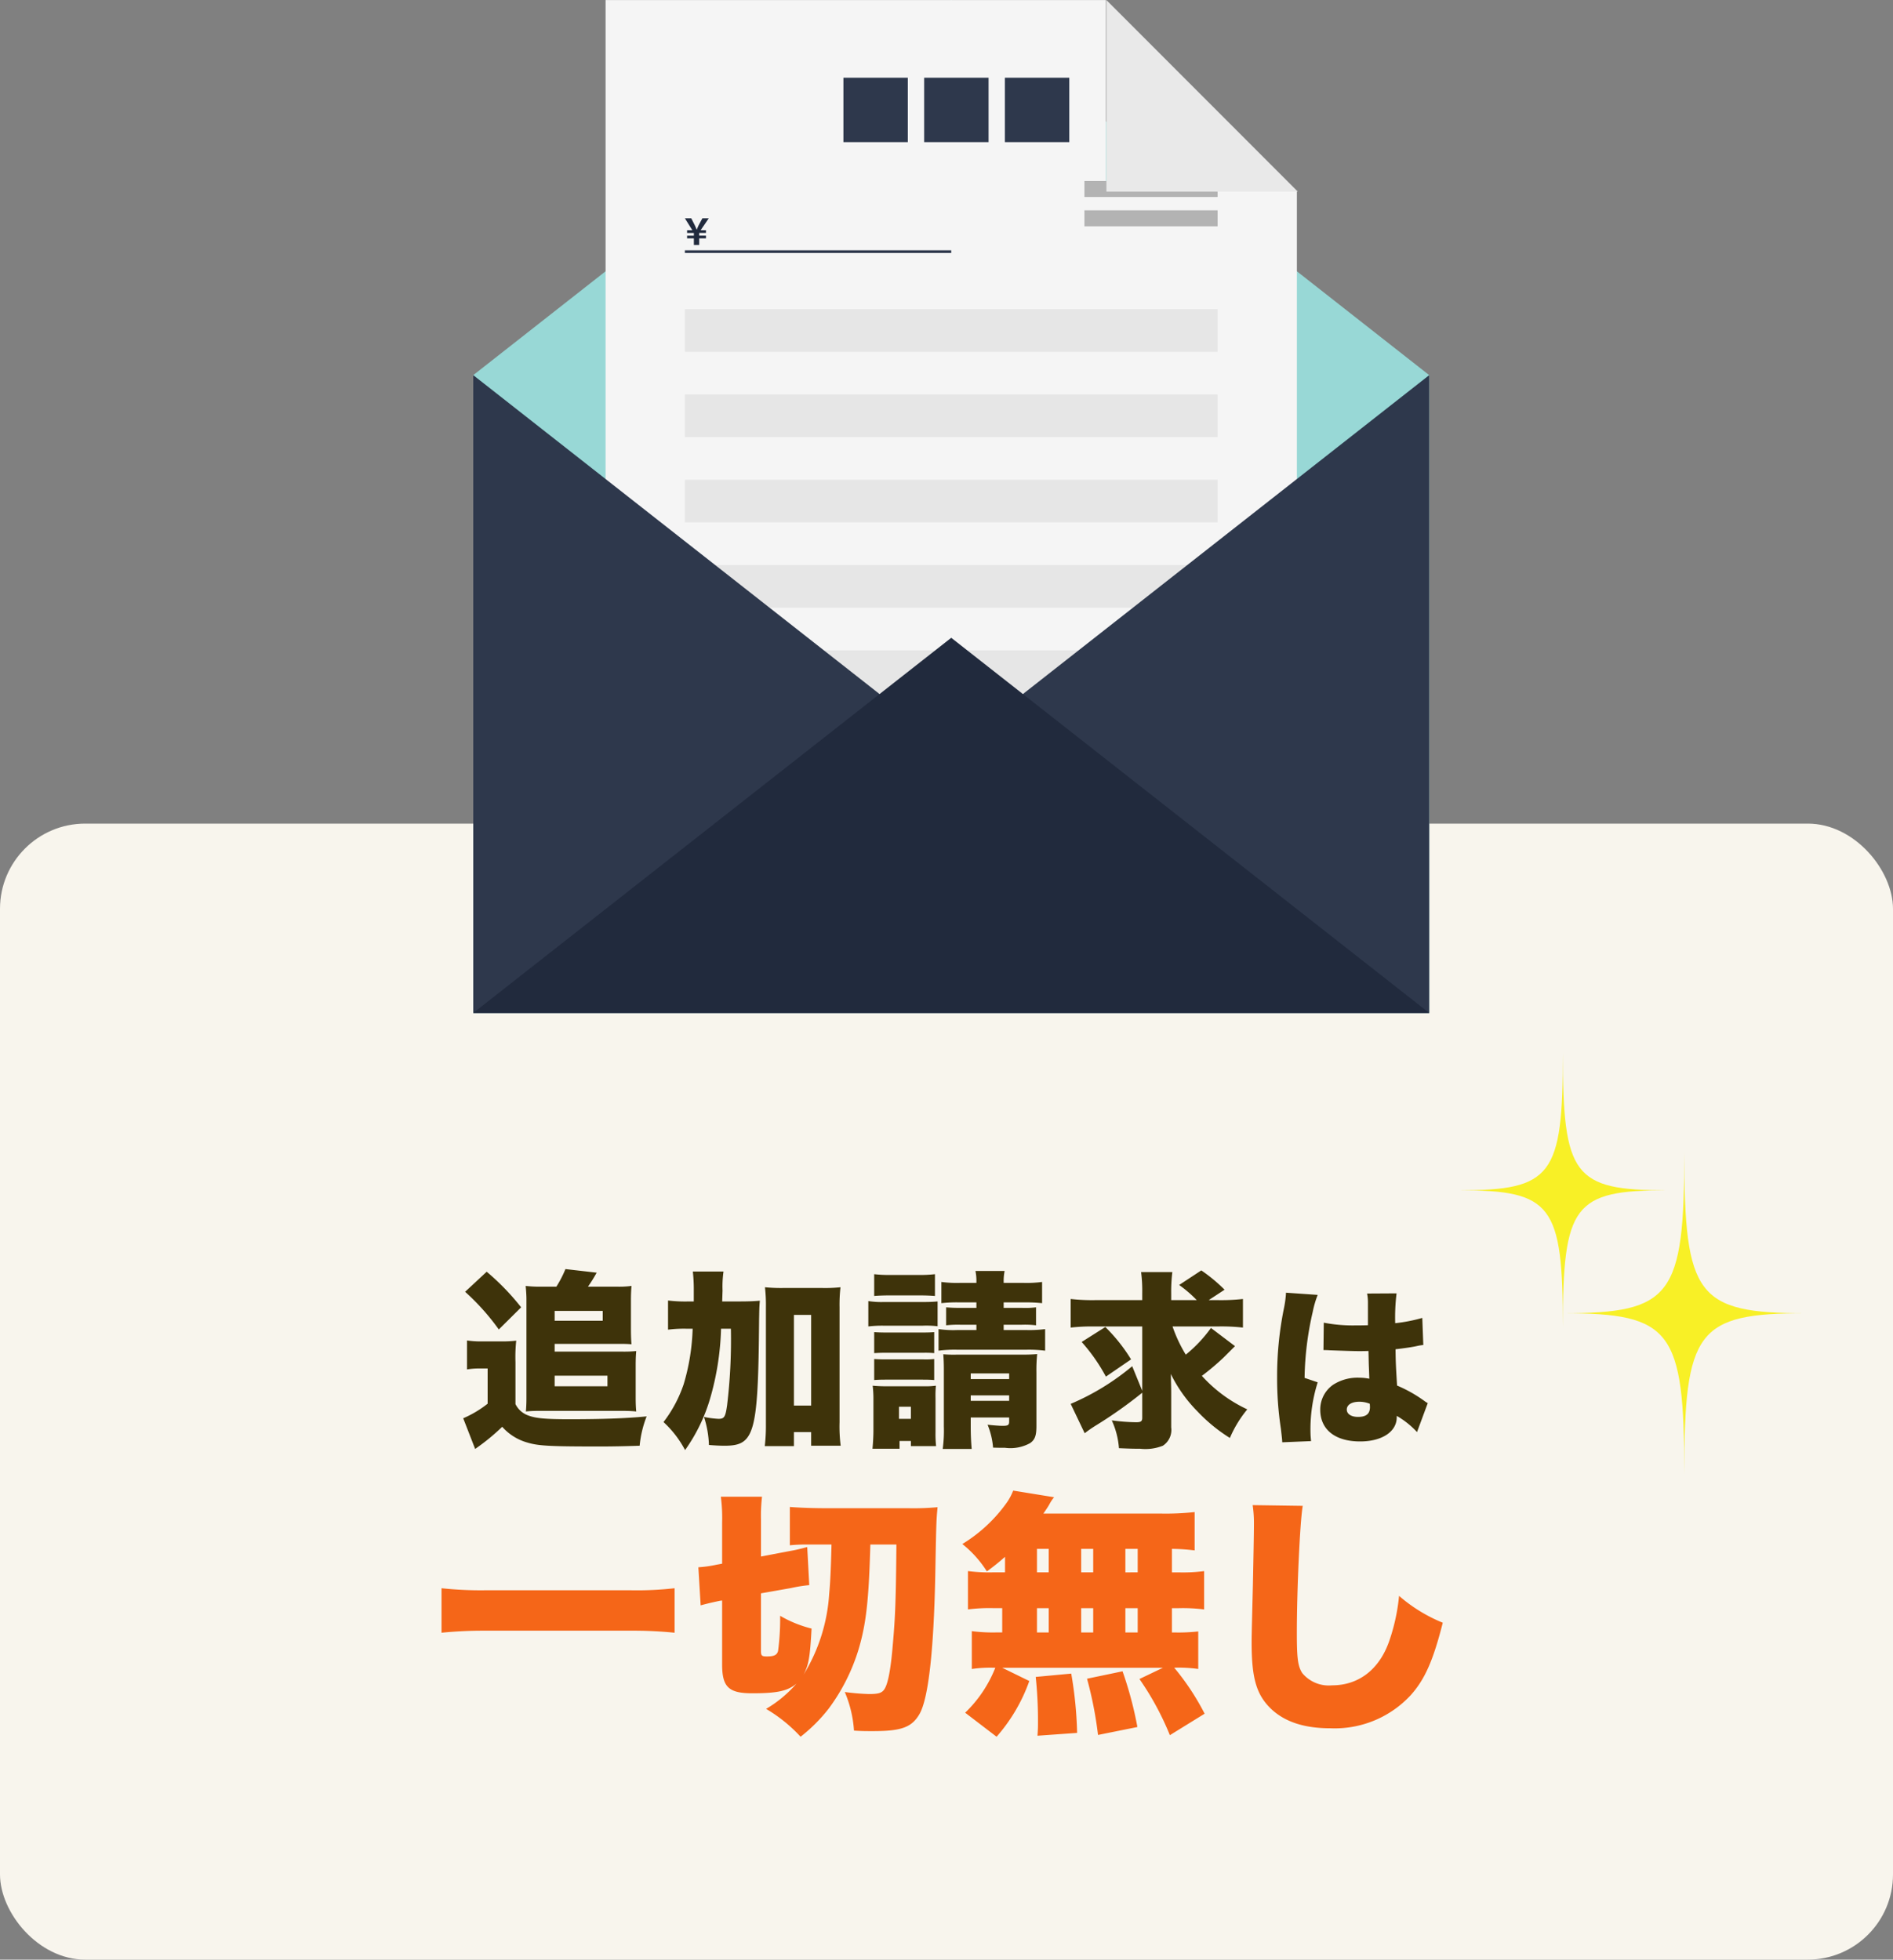<svg id="组_5386" data-name="组 5386" xmlns="http://www.w3.org/2000/svg" xmlns:xlink="http://www.w3.org/1999/xlink" width="200" height="207" viewBox="0 0 200 207">
  <rect x="0" y="0" width="200" height="207" fill="#808080" stroke="none"/>
  <defs>
    <clipPath id="clip-path">
      <rect id="矩形_4909" data-name="矩形 4909" width="101" height="107" fill="none"/>
    </clipPath>
    <clipPath id="clip-path-2">
      <rect id="矩形_5019" data-name="矩形 5019" width="21.872" height="28.973" fill="#f8f026"/>
    </clipPath>
    <clipPath id="clip-path-3">
      <rect id="矩形_5019-2" data-name="矩形 5019" width="25.653" height="33.982" fill="#f8f026"/>
    </clipPath>
  </defs>
  <g id="组_5328" data-name="组 5328">
    <rect id="矩形_151" data-name="矩形 151" width="200" height="120" rx="9" transform="translate(0 87)" fill="#f8f5ed"/>
    <path id="路径_56988" data-name="路径 56988" d="M17.08,2.66a12.367,12.367,0,0,1-1.54-.08c.04.5.08.92.08,1.44v10.4c0,.52-.02,1-.06,1.42a13.322,13.322,0,0,1,1.36-.06h8.96c.52,0,.92.02,1.34.06-.04-.4-.06-.86-.06-1.42v-3.5c0-.6.02-1.04.06-1.46a12.022,12.022,0,0,1-1.36.06H18.6V8.7h6.86c.46,0,.68,0,1.26.04-.04-.4-.06-.9-.06-1.64V4.02c0-.52.02-.98.06-1.44a9.628,9.628,0,0,1-1.46.08H22.12a15.96,15.96,0,0,0,.92-1.48L19.74.8a11.708,11.708,0,0,1-.96,1.86ZM18.6,5.22h5.08V6.26H18.6Zm0,6.84h5.58v1.12H18.6ZM9.14,3.2A24.493,24.493,0,0,1,12.7,7.18l2.36-2.34a25.581,25.581,0,0,0-3.64-3.76Zm.2,8.2a7.619,7.619,0,0,1,1.28-.1h.9v3.72a11.406,11.406,0,0,1-2.58,1.54L10.2,19.8a22.644,22.644,0,0,0,2.86-2.34,5.532,5.532,0,0,0,2.64,1.66c1.18.36,2.42.42,7.64.42,1.24,0,2.42-.02,4.24-.08a11.433,11.433,0,0,1,.74-3.1c-2,.2-4.56.3-8.18.3-2.56,0-3.56-.1-4.34-.4a2.383,2.383,0,0,1-1.34-1.2V10.62a16.525,16.525,0,0,1,.08-2.26A11.565,11.565,0,0,1,13,8.44H10.98a9.719,9.719,0,0,1-1.64-.1ZM36.3,4.22c.02-.48.02-.66.04-1.14a11.425,11.425,0,0,1,.1-2.02H33.2a17.408,17.408,0,0,1,.1,2.08V4.22h-.52a15.154,15.154,0,0,1-2.2-.1V7.2a13.243,13.243,0,0,1,1.92-.1h.68a22.8,22.8,0,0,1-.94,5.84,13.722,13.722,0,0,1-2.14,4.02,10.957,10.957,0,0,1,2.28,2.96A18.229,18.229,0,0,0,35,14.56,29.111,29.111,0,0,0,36.18,7.1h1.04a57.763,57.763,0,0,1-.4,8.08c-.18,1.26-.3,1.44-.92,1.44a10.2,10.2,0,0,1-1.52-.2,10.7,10.7,0,0,1,.52,2.96c.7.06,1.22.08,1.66.08,3.18,0,3.54-1.28,3.64-13.3.02-1.06.02-1.38.08-2.02-.66.06-1.28.08-2.38.08Zm7.58,13.8H45.7v1.44h3.12a15.758,15.758,0,0,1-.12-2.48V4.82a15.851,15.851,0,0,1,.1-2.1,15.174,15.174,0,0,1-1.88.08H42.7a16.917,16.917,0,0,1-1.88-.08,16.223,16.223,0,0,1,.1,2.1V17.18a18.482,18.482,0,0,1-.12,2.32h3.08Zm0-12.38H45.7v9.58H43.88ZM63.16,4.32V4.9H61.52c-.74,0-1.08-.02-1.56-.06v1.9a10.984,10.984,0,0,1,1.54-.06h1.66v.56h-2a10.874,10.874,0,0,1-2-.1V9.42a13.433,13.433,0,0,1,2-.1h7.26a13.6,13.6,0,0,1,2,.1V7.14a12.636,12.636,0,0,1-2,.1H66.04V6.68h1.9a9.53,9.53,0,0,1,1.52.06V4.84A9.219,9.219,0,0,1,68,4.9H66.04V4.32h2.1a16.446,16.446,0,0,1,1.96.08V2.16a12.221,12.221,0,0,1-1.96.1h-2.1v-.1A5.448,5.448,0,0,1,66.14,1H63.06a5.224,5.224,0,0,1,.1,1.16v.1H61.42a12.221,12.221,0,0,1-1.96-.1V4.4a14.613,14.613,0,0,1,1.96-.08Zm-.6,12.16h4.06v.42c0,.38-.12.46-.7.46-.3,0-1.1-.06-1.58-.12a8.1,8.1,0,0,1,.58,2.42c.58.02,1,.02,1.28.02a4.294,4.294,0,0,0,2.64-.5c.5-.36.66-.78.66-1.8V11.74a16.662,16.662,0,0,1,.08-1.96c-.48.04-.88.06-1.76.06H61a13.086,13.086,0,0,1-1.34-.04c.04.52.06,1,.06,1.66V17.4a14.485,14.485,0,0,1-.12,2.4h3.06c-.06-.7-.1-1.44-.1-2.4Zm0-1.76v-.58h4.06v.58Zm0-2.3v-.6h4.06v.6ZM52.36,3.64c.52-.04,1-.06,1.78-.06H57c.82,0,1.2.02,1.78.06V1.34A13.8,13.8,0,0,1,57,1.42H54.14a13.8,13.8,0,0,1-1.78-.08Zm-.62,3.22a12.474,12.474,0,0,1,1.62-.08h4.12a9.987,9.987,0,0,1,1.58.06V4.22c-.5.04-.8.06-1.62.06H53.36a8.917,8.917,0,0,1-1.62-.1Zm.62,2.82c.34-.02.6-.04,1.18-.04h4.04a9.238,9.238,0,0,1,1.12.04V7.46c-.3.02-.54.04-1.12.04H53.54c-.56,0-.86-.02-1.18-.04Zm0,2.84c.34-.02.58-.04,1.14-.04h4c.62,0,.88.02,1.2.04V10.3a7.954,7.954,0,0,1-1.14.04H53.54c-.6,0-.86-.02-1.18-.04Zm2.68,7.26v-.82h1.2v.54H58.9a12.044,12.044,0,0,1-.06-1.48V14.44a11.329,11.329,0,0,1,.04-1.32,8.041,8.041,0,0,1-1.22.06H53.7a14.952,14.952,0,0,1-1.5-.06,11.514,11.514,0,0,1,.08,1.5v3.2c0,.62-.04,1.32-.1,1.96Zm-.06-4.44h1.26v1.28H54.98Zm33.8-8.48a20.4,20.4,0,0,1,2.54.12V3.96a21.074,21.074,0,0,1-2.54.12H87.7l1.68-1.1A17.092,17.092,0,0,0,86.92.94L84.58,2.48a13.241,13.241,0,0,1,1.86,1.6h-2.7V3.4a16.948,16.948,0,0,1,.12-2.28h-3.3a15.509,15.509,0,0,1,.12,2.24v.72H75.66a20.4,20.4,0,0,1-2.54-.12V6.98a19.756,19.756,0,0,1,2.34-.12h5.22v6.8l-1.06-2.6a25.824,25.824,0,0,1-6.5,3.98l1.48,3.1a13.545,13.545,0,0,1,1.28-.88,46.584,46.584,0,0,0,4.8-3.4V16.5c0,.38-.14.48-.64.48a20.535,20.535,0,0,1-2.58-.2,8.522,8.522,0,0,1,.76,2.94c.96.04,1.4.06,2.24.06a5,5,0,0,0,2.4-.32,1.993,1.993,0,0,0,.88-1.94V13.84c0-.44-.02-1.02-.04-1.96a15.011,15.011,0,0,0,2.82,3.96,17.332,17.332,0,0,0,3.42,2.8,12.211,12.211,0,0,1,1.84-3.02,15,15,0,0,1-4.8-3.54,26.459,26.459,0,0,0,2.32-1.96l1.18-1.18L87.94,7.02a14.44,14.44,0,0,1-2.66,2.82,15.129,15.129,0,0,1-1.4-2.98ZM74.28,8.5a18.738,18.738,0,0,1,2.56,3.66l2.66-1.82a17.792,17.792,0,0,0-2.72-3.42Zm25.546.86h.216c.054,0,.2,0,.414.018,1.512.054,2.556.09,3.1.09.36,0,.612,0,1.026-.018.018.63.018.882.036,1.494.036.846.036.936.054,1.44a5.275,5.275,0,0,0-1.044-.108,4.766,4.766,0,0,0-2.772.738,3.173,3.173,0,0,0-1.368,2.646c0,2.088,1.566,3.348,4.212,3.348,2.3,0,3.87-1.026,3.87-2.556v-.144a9.127,9.127,0,0,1,2.142,1.71l1.134-3.06a2.313,2.313,0,0,1-.342-.216,14.456,14.456,0,0,0-2.9-1.638c-.126-2.07-.144-2.43-.162-3.834.9-.108,1.71-.216,2.268-.342a4.881,4.881,0,0,1,.666-.108l-.108-2.862a16.776,16.776,0,0,1-2.862.558,21.028,21.028,0,0,1,.144-3.15l-3.114.018a4.952,4.952,0,0,1,.09,1.008v2.34c-.612.018-.918.018-1.3.018a16.068,16.068,0,0,1-3.366-.288Zm4.914,6.012c0,.72-.4,1.044-1.26,1.044-.72,0-1.188-.306-1.188-.774,0-.5.5-.828,1.332-.828a2.892,2.892,0,0,1,1.1.216ZM95.866,3.294v.09A11.274,11.274,0,0,1,95.65,4.95a35.888,35.888,0,0,0-.72,7.272,35.232,35.232,0,0,0,.4,5.454c.126,1.1.126,1.1.144,1.422l3.042-.126c-.036-.4-.054-.63-.054-.72a16.4,16.4,0,0,1,.756-5.49l-1.386-.468a32.808,32.808,0,0,1,.864-6.984,10.216,10.216,0,0,1,.522-1.782Z" transform="translate(40 133.256)" fill="#3e330a"/>
    <path id="路径_56987" data-name="路径 56987" d="M31.272,10.878a35.031,35.031,0,0,1-4.644.216H11.319a38.774,38.774,0,0,1-4.671-.216v4.7a44.723,44.723,0,0,1,4.671-.216H26.628a43.533,43.533,0,0,1,4.644.216ZM54.708,6.261c-.054,5.724-.108,7.506-.378,10.53-.216,2.673-.513,4.185-.891,4.752-.27.405-.621.513-1.647.513a23.755,23.755,0,0,1-2.538-.216,12.551,12.551,0,0,1,.972,4.077c.837.054,1.134.054,2.025.054,3,0,4.1-.405,4.914-1.836.918-1.647,1.485-6.588,1.647-14.58.108-5.751.108-5.751.243-7.236A27.568,27.568,0,0,1,56,2.427H47.5c-1.674,0-3.078-.054-4.05-.135v4.05a17.871,17.871,0,0,1,1.917-.081H47.85q-.081,3.6-.243,5.184A18.529,18.529,0,0,1,44.907,20c.54-1.053.675-1.863.837-4.86a12.633,12.633,0,0,1-3.321-1.35,25.58,25.58,0,0,1-.216,3.7c-.108.432-.4.594-1.188.594-.54,0-.621-.081-.621-.594V11.418l3.213-.567a14.453,14.453,0,0,1,1.89-.3l-.216-4.023c-.513.135-1.134.3-1.728.4L40.4,7.53V3.588a17.143,17.143,0,0,1,.108-2.376H36.159a17.448,17.448,0,0,1,.135,2.727V8.286l-.594.108a12.536,12.536,0,0,1-1.917.27l.243,4.023c.891-.243,1.539-.378,2.052-.486l.216-.027v6.75c0,2.4.7,3.051,3.186,3.051,2.646,0,3.753-.243,4.671-1.026a12.75,12.75,0,0,1-3.213,2.673,15.928,15.928,0,0,1,3.645,2.943,17.022,17.022,0,0,0,2.97-2.97,20.432,20.432,0,0,0,3.159-6.264c.81-2.727,1.08-5.238,1.242-11.07ZM66.183,9.2H64.941a17.3,17.3,0,0,1-2.673-.135v4.05a17.956,17.956,0,0,1,2.673-.135h.945v2.565h-.54a16.882,16.882,0,0,1-2.673-.135v4a13.036,13.036,0,0,1,2.268-.135h.216a13.387,13.387,0,0,1-3.186,4.752l3.321,2.538a18.046,18.046,0,0,0,3.456-5.886l-2.862-1.4H82.869l-2.484,1.188A30.109,30.109,0,0,1,83.6,26.4l3.672-2.268a26.3,26.3,0,0,0-3.213-4.86,14.815,14.815,0,0,1,2.538.135V15.441a18.319,18.319,0,0,1-2.565.108h-.216V12.984h.729a17.519,17.519,0,0,1,2.673.135V9.069a17.3,17.3,0,0,1-2.673.135h-.729V6.72a21.05,21.05,0,0,1,2.4.162V2.832a27.73,27.73,0,0,1-3.456.162H70.233c.243-.351.486-.7.648-1a4.174,4.174,0,0,1,.486-.729l-4.32-.7a6.271,6.271,0,0,1-.621,1.188,15.922,15.922,0,0,1-4.752,4.455A11.664,11.664,0,0,1,64.266,9.1a24.345,24.345,0,0,0,1.917-1.539ZM69.558,6.72H70.8V9.2H69.558Zm4.671,0H75.5V9.2H74.229Zm-4.671,6.264H70.8v2.565H69.558Zm4.671,0H75.5v2.565H74.229ZM78.9,15.549V12.984h1.3v2.565Zm0-6.345V6.72h1.3V9.2Zm1.269,16.335A39.058,39.058,0,0,0,78.6,19.653l-3.753.783a40.624,40.624,0,0,1,1.161,5.94ZM73.8,26.16a42.081,42.081,0,0,0-.621-6.264l-3.753.351A44.382,44.382,0,0,1,69.666,25c0,.513,0,.729-.054,1.458ZM92.346,2.1a12.681,12.681,0,0,1,.135,2.052c0,1.053-.054,3.618-.108,6.345-.135,5.427-.135,5.427-.135,6.129,0,3.78.513,5.508,2.052,6.993,1.458,1.377,3.51,2.052,6.264,2.052a10.935,10.935,0,0,0,8.478-3.483c1.485-1.647,2.376-3.618,3.4-7.668a16.412,16.412,0,0,1-4.617-2.835,20.517,20.517,0,0,1-1.08,4.887c-1.053,2.916-3.213,4.563-5.994,4.563a3.633,3.633,0,0,1-3.159-1.3c-.459-.729-.567-1.539-.567-4.239,0-4.509.324-11.718.621-13.419Z" transform="translate(40 156.891)" fill="#f56618"/>
    <g id="组_5320" data-name="组 5320" transform="translate(50)">
      <path id="路径_16937" data-name="路径 16937" d="M50.5,0,0,39.628V107H101V39.628Z" transform="translate(0 0)" fill="#98d8d6"/>
      <path id="路径_16938" data-name="路径 16938" d="M49.321.024V101.185h73.038V20.255H102.187V.024Z" transform="translate(-35.34 -0.017)" fill="#f5f5f5"/>
      <rect id="矩形_4897" data-name="矩形 4897" width="6.803" height="6.803" transform="translate(39.109 8.21)" fill="#2e384c"/>
      <rect id="矩形_4898" data-name="矩形 4898" width="6.803" height="6.803" transform="translate(47.639 8.21)" fill="#2e384c"/>
      <rect id="矩形_4899" data-name="矩形 4899" width="6.803" height="6.803" transform="translate(56.169 8.21)" fill="#2e384c"/>
      <g id="组_5319" data-name="组 5319">
        <g id="组_5318" data-name="组 5318" clip-path="url(#clip-path)">
          <path id="路径_16939" data-name="路径 16939" d="M80.4,84.719v-.7h-.716v-.284H80.4v-.288h-.716v-.284h.556L79.45,81.9h.674l.386.762c.079.163.125.292.185.44H80.7c.064-.137.121-.288.192-.443L81.3,81.9h.674l-.86,1.262h.564v.284h-.715v.288h.715v.284h-.715v.7Z" transform="translate(-57.091 -58.841)" fill="#212a3d"/>
          <rect id="矩形_4900" data-name="矩形 4900" width="28.142" height="0.282" transform="translate(22.359 26.441)" fill="#2e384c"/>
          <rect id="矩形_4901" data-name="矩形 4901" width="56.284" height="4.505" transform="translate(22.359 32.655)" fill="#e6e6e6"/>
          <rect id="矩形_4902" data-name="矩形 4902" width="14.071" height="1.689" transform="translate(64.572 19.12)" fill="#b3b3b3"/>
          <rect id="矩形_4903" data-name="矩形 4903" width="14.071" height="1.689" transform="translate(64.572 22.217)" fill="#b3b3b3"/>
          <rect id="矩形_4904" data-name="矩形 4904" width="56.284" height="4.505" transform="translate(22.359 41.666)" fill="#e6e6e6"/>
          <rect id="矩形_4905" data-name="矩形 4905" width="56.284" height="4.505" transform="translate(22.359 50.676)" fill="#e6e6e6"/>
          <rect id="矩形_4906" data-name="矩形 4906" width="56.284" height="4.505" transform="translate(22.359 59.687)" fill="#e6e6e6"/>
          <rect id="矩形_4907" data-name="矩形 4907" width="56.284" height="4.505" transform="translate(22.359 68.697)" fill="#e6e6e6"/>
          <rect id="矩形_4908" data-name="矩形 4908" width="56.284" height="4.505" transform="translate(22.359 77.708)" fill="#e6e6e6"/>
          <path id="路径_16940" data-name="路径 16940" d="M237.7.023l20.228,20.24H237.7Z" transform="translate(-170.805 -0.017)" fill="#e9e9e9"/>
          <path id="路径_16941" data-name="路径 16941" d="M50.5,180.363,0,140.735v67.372H101V140.735Z" transform="translate(0 -101.107)" fill="#2e384c"/>
          <path id="路径_16942" data-name="路径 16942" d="M101,278.894H0l50.5-39.628Z" transform="translate(0 -171.894)" fill="#212a3d"/>
        </g>
      </g>
    </g>
  </g>
  <g id="组_5372" data-name="组 5372" transform="translate(154.186 111.248)">
    <g id="组_5369" data-name="组 5369" clip-path="url(#clip-path-2)">
      <path id="路径_17060" data-name="路径 17060" d="M10.936,0C10.936,12.966,9.788,14.486,0,14.486c9.788,0,10.936,1.521,10.936,14.487,0-12.966,1.148-14.487,10.936-14.487-9.788,0-10.936-1.52-10.936-14.486" transform="translate(0 0)" fill="#f8f026"/>
    </g>
  </g>
  <g id="组_5373" data-name="组 5373" transform="translate(165.121 121.73)">
    <g id="组_5369-2" data-name="组 5369" clip-path="url(#clip-path-3)">
      <path id="路径_17060-2" data-name="路径 17060" d="M12.827,0C12.827,15.208,11.48,16.99,0,16.99c11.48,0,12.827,1.784,12.827,16.992,0-15.208,1.346-16.992,12.827-16.992-11.48,0-12.827-1.783-12.827-16.99" transform="translate(0 0)" fill="#f8f026"/>
    </g>
  </g>
</svg>
